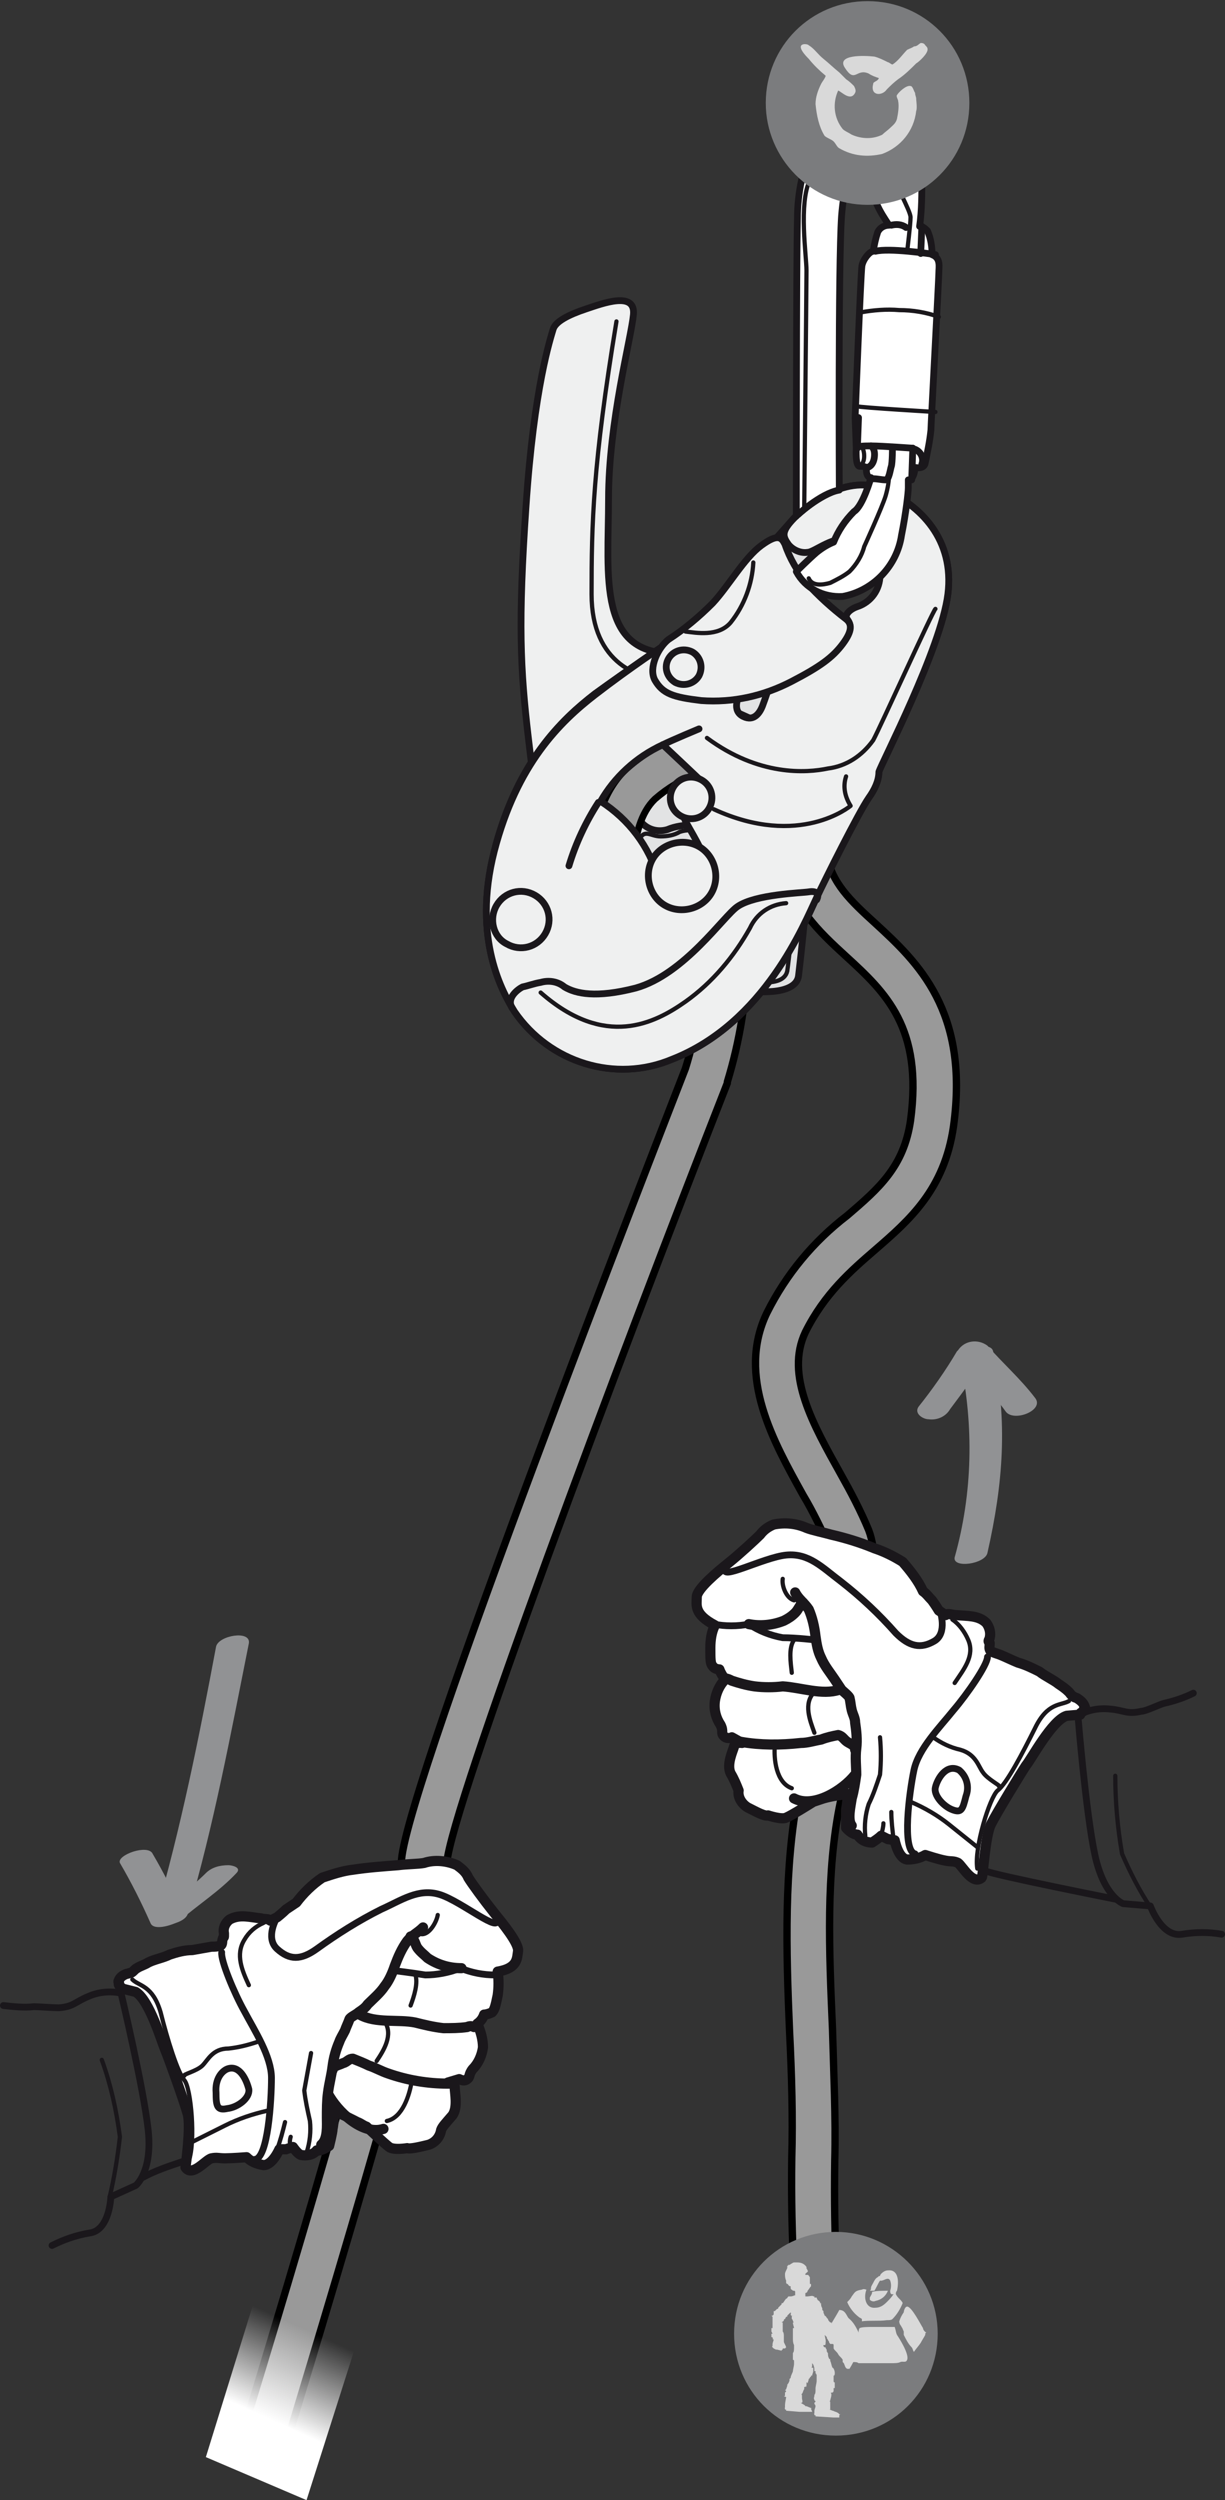 <?xml version="1.0" encoding="UTF-8"?>
<!-- Generator: Adobe Illustrator 28.1.0, SVG Export Plug-In . SVG Version: 6.00 Build 0)  -->
<svg xmlns="http://www.w3.org/2000/svg" xmlns:xlink="http://www.w3.org/1999/xlink" version="1.1" id="Warstwa_1" x="0px" y="0px" viewBox="0 0 108.3 220.9" style="enable-background:new 0 0 108.3 220.9;" xml:space="preserve">
<rect x="0" y="0" width="108.3" height="220.9" fill="#333333" stroke="none"/>
<style type="text/css">
	.st0{fill:#999999;stroke:#000000;stroke-width:0.648;stroke-linecap:round;stroke-linejoin:round;}
	.st1{fill:#919294;}
	.st2{fill:none;stroke:#1A171B;stroke-width:0.6;stroke-linecap:round;stroke-linejoin:round;}
	.st3{fill:#FFFFFF;stroke:#1A171B;stroke-width:0.9;stroke-linecap:round;stroke-linejoin:round;}
	.st4{fill:none;stroke:#1A171B;stroke-width:0.375;stroke-linecap:round;stroke-linejoin:round;}
	.st5{fill:none;stroke:#1A171B;stroke-width:0.9;stroke-linecap:round;stroke-linejoin:round;}
	.st6{fill:url(#SVGID_1_);}
	.st7{fill:#EFF0F0;stroke:#1A171B;stroke-width:0.6;stroke-linecap:round;stroke-linejoin:round;}
	.st8{fill:#E2E3E4;stroke:#1A171B;stroke-width:0.6;stroke-linecap:round;stroke-linejoin:round;}
	.st9{fill:#999999;stroke:#000000;stroke-width:0.6;stroke-linecap:round;stroke-linejoin:round;}
	.st10{fill:#7B7C7E;}
	.st11{fill:#D9D9D9;}
	.st12{fill:#FFFFFF;stroke:#1A171B;stroke-width:0.6;stroke-linecap:round;stroke-linejoin:round;}
</style>
<g id="Calque_2">
	<g id="Calque_1-2">
		<path class="st0" d="M72.9,213.1c-1,0-1.9-0.8-1.9-1.9c-0.7-6.8-1.1-13.6-1-20.5c0.1-3.6,0-7.3-0.2-11.3c-0.3-7.1-0.5-14.4,0.8-21    c1.4-7,3.8-18.8,2.7-21.8c-0.7-1.5-1.4-3-2.3-4.5c-2.6-4.7-5.9-10.5-3.2-16.1c1.7-3.4,4.1-6.3,7.1-8.6c2.8-2.4,5-4.3,5.6-8.4    c1.1-8.2-2.2-11.3-5.7-14.5c-2.4-2.2-4.9-4.5-5.5-8.4c-0.2-1.1,0.6-2.1,1.6-2.2c1.1-0.2,2.1,0.6,2.2,1.6c0.4,2.5,2.1,4.1,4.3,6.1    c3.7,3.4,8.3,7.7,6.9,17.9c-0.8,5.6-3.9,8.3-6.9,10.9c-2.2,1.9-4.5,3.9-6.2,7.3c-1.8,3.8,0.7,8.2,3.1,12.5c0.9,1.6,1.8,3.3,2.5,5    c1.3,3.4,0.2,10.8-2.5,24c-1.3,6.2-1,13.2-0.7,20.1c0.1,3.8,0.3,7.8,0.2,11.6c-0.1,6.7,0.2,13.5,1,20.1    C74.9,212.2,74.1,213.1,72.9,213.1C73,213.1,73,213.1,72.9,213.1z"></path>
		<path class="st0" d="M23,218.4c-0.3,0-0.6-0.1-0.9-0.2c-0.9-0.5-1.3-1.5-0.9-2.4c5-16.3,13.8-45.9,14.3-51.5    c0.6-7.1,22.5-63.2,25.1-69.9c1-3.2,1.5-6.5,1.6-9.9c0-1,0.8-1.9,1.9-1.9c0,0,0,0,0,0l0,0c1.1,0,2,0.8,2,1.9    c-0.1,3.8-0.7,7.5-1.8,11.1c0,0,0,0.1,0,0.1c-9.8,25-24.4,64-24.8,68.9c-0.6,7.1-13.8,50-14.5,52.4    C24.6,217.8,23.8,218.4,23,218.4z"></path>
		<path class="st1" d="M87.3,137.2c1.4-6.2,1.8-11.6,0.5-17.8c-0.2-1-3.1-0.2-2.9,0.8c1.2,5.8,1.1,11.7-0.5,17.4    C84.2,138.6,87.1,138.2,87.3,137.2z"></path>
		<path class="st1" d="M91.5,123.5c-1.3-1.7-2.8-3-4.2-4.6c-0.8-0.6-2-0.5-2.6,0.4c0,0-0.1,0.1-0.1,0.1c-1,1.7-2.2,3.4-3.4,4.9    c-0.4,0.6,0.4,1.1,0.9,1.1c0.7,0.1,1.5-0.2,1.9-0.9c1.2-1.6,2.4-3.2,3.4-4.9l-2.7,0.5c1.4,1.5,3,2.9,4.2,4.6    C89.6,125.7,92.4,124.6,91.5,123.5L91.5,123.5z"></path>
		<path class="st2" d="M0.3,177.2c0.9,0.1,1.8,0.2,2.7,0.1c0.4,0,1.7,0.1,2.2,0.1c1.3-0.1,1.4-0.5,2.6-1c0.9-0.4,1.9-0.5,2.9-0.3    c0,0,2,8.4,2.4,12.1s-1.1,4.9-1.1,4.9l-2.2,1c0,0-0.1,3-1.9,3.2c-1.2,0.2-2.3,0.6-3.3,1.1"></path>
		<path class="st3" d="M45.8,172.4c0.1-0.7-1.4-2.5-2.2-3.5c-0.8-1-1.9-2.5-2.2-3c-0.2-0.5-0.6-0.8-1-1.1c-0.9-0.4-2-0.5-2.9-0.2    c-0.5,0.1-1.6,0.1-2.3,0.2c-1.3,0.1-2.7,0.2-4,0.4c-0.9,0.1-1.8,0.4-2.7,0.7c-0.9,0.6-1.7,1.4-2.3,2.2c-0.3,0.2-0.6,0.4-0.9,0.6    c-0.3,0.3-0.8,0.7-0.8,0.7l-0.6,0.3c-0.1-0.2-0.6-0.1-0.8-0.2c-1-0.1-1.9-0.4-2.8,0.1c-0.4,0.3-0.6,0.8-0.5,1.2c0,0.1,0,0.2,0,0.3    c0,0.1-0.1,0.1-0.1,0.2c-0.1,0.2,0,0.5-0.2,0.6c-0.3,0.1-0.5,0.1-0.8,0.1c-0.6,0.1-1.1,0.2-1.7,0.3c-0.7,0-1.4,0.2-2,0.4    c-0.6,0.3-1.3,0.4-1.9,0.7c-0.3,0.2-0.7,0.3-1,0.5c-0.2,0.1-0.3,0.3-0.5,0.4c-0.1,0-0.3,0.1-0.4,0.1c-0.3,0.1-0.6,0.3-0.7,0.6    c-0.1,0.2,0.1,0.1,0,0.3c0,0.2,0.3,0.3,0.3,0.4l1.2,0.3c1.2,0.7,2.3,4.4,2.6,5.1c0.3,0.7,1.7,4.6,2,5.7c0.3,1.1-0.2,4.7-0.2,4.7    c0.6,0.9,1.8-0.7,2.3-0.8c0.5-0.1,0.6,0,1.2,0c0.6,0,1.9-0.1,1.9-0.1c0.4,0.4,0.9,0.6,1.5,0.7c0.8,0,1.4-1.4,1.4-1.4    c0.2,0,0.4,0,0.6,0c0.2-0.1,0.4-0.1,0.6-0.2c0,0,0.4,0.6,0.7,0.7c0.5,0.1,1.1,0,1.4-0.4c0.4,0.1,1.1-0.4,1.1-0.4s0.3-1.2,0.3-1.5    c0.1-0.5,0.1-0.9,0.1-1.5c0-0.2,1.9,0.8,2.1,0.9c0.3,0.1,0.5,0.3,0.8,0.4c0,0,1.6,1.5,2,1.8c0.4,0.3,1.6,0.1,1.6,0.1    c0.2,0.1,1.1-0.1,1.9-0.3c0.6-0.2,1-0.7,1.1-1.3c0.1-0.3,0.4-0.6,1-1.3c0.5-0.7,0.2-2,0.2-2.5c0-0.4-0.6-0.4-0.6-0.4l1-0.3    c0.2,0.1,0.5,0.2,0.7,0c0.3-0.2,0.1-0.4,0.5-0.9c0.5-0.5,0.8-1.2,0.9-1.9c0-0.7-0.2-1.4-0.5-2.1c0.3-0.2,0.5-0.5,0.6-0.8    c0.2,0,0.5-0.1,0.7-0.2c0.2-0.2,0.3-0.5,0.5-1.5c0.1-0.7,0.1-1.4,0-2.1C45.8,173.9,45.7,173,45.8,172.4z"></path>
		<path class="st2" d="M20.1,182.8c-0.5,0.2-1.1,0.9-1,2.1c0,1.2,0.1,1.6,1,1.4c0.9-0.1,2-0.9,1.9-1.7    C21.8,183.8,21.2,182.4,20.1,182.8z"></path>
		<path class="st2" d="M19.6,172.5c-0.1,0.7,1.1,3.6,2,5.2c0.9,1.7,2.4,4,2.4,5.9c0,1.9-0.3,7.2-1.5,7.2"></path>
		<path class="st4" d="M11.7,174.9c0.6,0.6,1.8,0.5,2.5,2.9c0.6,2.4,1.5,5.3,2.1,6c0.6,0.7,1,5.4,0.4,7.1"></path>
		<path class="st4" d="M16.3,183.4c-0.2-0.1,1.1-0.4,1.6-0.9c0.5-0.5,0.9-1.5,2.3-1.5c0.9-0.1,1.7-0.3,2.6-0.6"></path>
		<path class="st4" d="M17.1,189.2l2.8-1.4c1.2-0.6,2.4-1,3.7-1.3"></path>
		<path class="st2" d="M24.5,169.4c0,0-1.1,1.8,0,2.8c1.1,1,2.1,1,3.5,0c1.8-1.3,3.7-2.5,5.7-3.5c1.8-0.8,3.3-1.9,5.2-1.3    c1.9,0.6,5.5,3.6,5,2.1"></path>
		<path class="st2" d="M43.8,174.5c-1.1,0-2.1-0.2-3.1-0.6c-1,0.4-2.1,0.6-3.1,0.6c-1.2-0.2-2.9-0.4-2.9-0.4"></path>
		<path class="st5" d="M31.8,178c1.4,0.8,3.4,0.4,4.9,0.7c0.8,0.2,1.6,0.4,2.5,0.5c0.7,0,1.4,0,2.1-0.1c0.2-0.1,0.4-0.1,0.6,0"></path>
		<path class="st5" d="M29.4,182.9c0.1-0.4,0.5-0.4,0.9-0.6c0.4-0.1,0.5-0.4,0.9-0.4c0.5,0.2,1,0.4,1.4,0.6c0.6,0.2,1.1,0.5,1.7,0.7    c1.7,0.6,3.5,0.9,5.3,0.9c0,0,0.1,0,0.1,0"></path>
		<path class="st5" d="M29,185c0.8,1.5,3,3.7,4.9,3.1"></path>
		<path class="st5" d="M40.8,173.9c-1.1,0-2.1-0.3-3-0.9c-0.3-0.3-0.6-0.5-0.9-0.9c-0.2-0.3-0.2-0.7-0.6-1"></path>
		<path class="st5" d="M37.4,170.3c-0.5,0.5-1,0.7-1.4,1.2c-0.5,0.7-0.8,1.4-1.1,2.2c-0.2,0.6-0.5,1.3-0.9,1.8    c-0.4,0.6-1,1.1-1.5,1.6c-0.2,0.3-0.5,0.5-0.8,0.7c-0.2,0.2-0.7,0.4-0.8,0.6c-0.1,0.3-0.3,0.7-0.4,1c-0.2,0.4-0.4,0.7-0.5,1    c-0.3,0.7-0.5,1.4-0.6,2.2c-0.1,0.8-0.3,1.5-0.4,2.3c-0.1,0.7-0.1,1.5-0.1,2.2c0,0.7,0.1,1.9-0.5,2.4"></path>
		<path class="st4" d="M23.3,169.9c-0.7,0.3-1.3,0.8-1.7,1.5c-0.8,1.3-0.2,2.7,0.4,4"></path>
		<path class="st4" d="M37.3,170.9c0.7,0,1.3-1.1,1.4-1.7"></path>
		<path class="st4" d="M36.7,174.4c0.3,0.8-0.1,2-0.4,2.8"></path>
		<path class="st4" d="M34,178.6c0.8,1.2-0.1,2.6-0.7,3.5"></path>
		<path class="st4" d="M36.4,183.9c-0.2,1.2-0.8,3.2-2.2,3.5"></path>
		<path class="st4" d="M27.1,190.2c0.3-0.9,0.4-1.9,0.3-2.8c-0.2-0.9-0.4-1.8-0.5-2.7c0.2-1.1,0.4-2.2,0.6-3.3"></path>
		<path class="st4" d="M24.5,189.9c0.3-0.8,0.5-1.6,0.7-2.4"></path>
		<path class="st4" d="M25.7,189.8c-0.1-0.3-0.1-0.7,0-1"></path>
		<path class="st2" d="M16.1,191c-1.2,0.4-2.4,0.8-3.5,1.4"></path>
		<path class="st4" d="M9.7,194.1c0.4-1.7,0.7-3.5,0.9-5.3c-0.3-2.3-0.8-4.6-1.6-6.8"></path>
		
			<linearGradient id="SVGID_1_" gradientUnits="userSpaceOnUse" x1="-54.21" y1="-277.013" x2="-60.779" y2="-268.145" gradientTransform="matrix(-0.967 6.810000e-02 -0.391 -0.861 -136.463 -20.866)">
			<stop offset="0" style="stop-color:#FFFFFF"></stop>
			<stop offset="1" style="stop-color:#FFFFFF;stop-opacity:0"></stop>
		</linearGradient>
		<polygon class="st6" points="22.5,203.2 18.2,217.1 27.1,220.9 31.5,207.1   "></polygon>
		<path class="st2" d="M59.5,69.6c0.5-0.9,1.6-1.2,2.5-0.7s1.2,1.6,0.7,2.5c-0.5,0.9-1.6,1.2-2.5,0.7C59.3,71.6,59,70.5,59.5,69.6z"></path>
		<path class="st2" d="M57.7,75.9c0.8-1.4,2.7-1.9,4.1-1.1c1.4,0.8,1.9,2.7,1.1,4.1c-0.8,1.4-2.7,1.9-4.1,1.1c0,0,0,0,0,0    C57.4,79.2,56.9,77.3,57.7,75.9z"></path>
		<path class="st2" d="M62.6,70.6c-0.1-0.8-0.8-1.4-1.6-1.4c-0.8,0.1-1.4,0.8-1.4,1.6c0.1,0.8,0.8,1.4,1.6,1.4    C62.1,72.1,62.7,71.4,62.6,70.6C62.6,70.6,62.6,70.6,62.6,70.6z"></path>
		<path class="st2" d="M69.5,70c-0.4-4.6-4.4-8.1-9-7.7c-4.6,0.4-8.1,4.4-7.7,9c0.4,4.6,4.4,8.1,9,7.7c0,0,0,0,0,0    C66.4,78.7,69.8,74.6,69.5,70z"></path>
		<path class="st7" d="M60.1,57.7c7.1-0.6,13.4,4.8,14,11.9c0.6,7.1-4.8,13.4-11.9,14c0,0,0,0,0,0c-4.4,0.4-8.7-1.6-11.3-5.1    c-3.1-4.2-3.5-7.4-4.2-13.4S45.8,55,46.5,44.8c0.7-10.6,2.2-15,2.4-15.7s1.4-1.3,2.9-1.8s4.4-1.6,4.2,0.5s-2.2,9.5-2.2,16.3    S52.7,58.2,60.1,57.7z"></path>
		<path class="st4" d="M59.3,60.1c-2.7,0-7-1.4-7-7.6s0.1-11.4,2.2-24.1"></path>
		<path class="st8" d="M43.7,75.2c-2,7.8,0.8,12.6,1.8,14.2c3.1,4.5,8.9,6.3,13.9,4.2c8.2-3.2,11.7-12,12.8-14.3    c0.7-1.5,3.7-7.5,4.6-8.8c0.5-0.7,0.9-1.5,0.9-2.3c0.2-0.7,5.5-10.9,6.1-15.7s-2.4-7.9-5.8-9.3s-7.2,1.8-8,2.8    c-1.1,1.2-6.6,7.7-11.1,10.9l0,0c-0.3,0.2-3.4,2.3-6.3,4.4C49.5,63.7,45.7,67.5,43.7,75.2z M67.5,53.8c0.8-0.9,4.7-4.7,5.5-5.6    s2.6-1.2,4.2,0.3s1,3.2-0.1,4.5s-4.3,4.4-5.4,5.4c-1.2,1.1-3,1-4.1-0.2c0,0,0,0-0.1-0.1C66.4,56.9,66.3,55.1,67.5,53.8    C67.5,53.8,67.5,53.8,67.5,53.8z"></path>
		<path class="st4" d="M77.4,68.1c-0.4-0.2-0.6-0.4,0-1.5s4.4-10.1,4.8-11.1c0.3-0.6,0.6-1.1,1-1.6"></path>
		<path class="st4" d="M51.6,94c0,0,1.8-0.6,2.1-0.8s0.9-0.3,0.5-1.5s-5.3-13.9-5.4-14.3c-0.2-0.5-0.6-0.6-1.5-0.4S47,77.8,47,77.8    s0.5-0.1,0.7-0.2s0.4,0,0.5,0.5s5,13.6,5.1,13.9s0.2,0.6-0.3,0.8s-2.4,0.8-2.4,0.8"></path>
		<line class="st4" x1="52.6" y1="90.4" x2="48.7" y2="91.9"></line>
		<line class="st4" x1="52.3" y1="89.4" x2="48.2" y2="90.9"></line>
		<path class="st2" d="M71.2,77.7c-0.1-0.6-0.5-3.1-1.3-3.8s-1.4-0.4-1.7,0.1"></path>
		<path class="st8" d="M50.9,79.3c1.2,4.6,4.1,5.9,4.1,5.9c0,0.5,0.3,1,0.8,1.3c1.1,0.5,2.3,1,3.5,1.2c1.2,0,7.8,0,9-0.1    c1.2-0.1,2.2-0.5,2.3-1.4s0.7-5.8,0.8-9.2s-1.7-5.4-2.7-7.2s-3.1-5.6-3.1-5.6l-6.8,0.5l-3.3,2.7C52.1,70.8,49.7,74.8,50.9,79.3z     M58,68.5c2.3-0.8,4.8-0.6,6.9,0.4c1.2,0.6,1.7,2.1,1.1,3.3c0,0.1-0.1,0.2-0.2,0.3c-0.6,0.8-1.6,1.2-2.6,1c-0.6-0.3-1.3-0.5-2-0.6    c-0.7,0-1.5,0.1-2.2,0.4c-1,0.3-2.1-0.1-2.6-1.1C55.9,70.9,56.1,69.3,58,68.5z"></path>
		<path class="st2" d="M55,85.2c0-0.5-0.2-9-0.2-9.6c0-0.8,0.2-1.5,0.6-2.2c0.5-0.6,0.7-1.1,1.3-0.8"></path>
		<path class="st4" d="M66.8,71.7c-0.1,0.6-0.4,1.2-0.8,1.6c-0.5,0.5-1.2,0.8-2,0.8c-0.7-0.1-1.3-0.3-1.9-0.6c-0.7-0.2-1.4-0.2-2,0    c-0.5,0.3-1.1,0.4-1.7,0.4c-0.9,0-1.4-0.7-1.9,0.3c-0.6,1.1-0.8,2.3-0.6,3.5c0.1,1.9,0.1,5.8,0.1,6.6s-0.1,1,0.1,1.2    c1.1,0.6,2.4,1.1,3.7,1.4c0.6,0,6.7-0.1,7.9-0.1c0.6,0,1.7-0.1,1.9-1c0.1-0.6,0.9-7.7,1-8.9c0-1.1-0.9-4.2-2.8-5.4"></path>
		<path class="st8" d="M58.9,56.9c-0.3,0.2-3.4,2.3-6.3,4.4c-3,2.3-6.8,6-8.8,13.5c0.7,1,1.8,1.7,3.1,1.8c2.2,0.4,2.2-0.8,2.6-1.4    s2.1-5,5.3-6.9s6.4-2,11-0.8s8.2,0.7,9.1,0.1c0.7-0.3,1.3-0.9,1.5-1.6c0.4-1.1,2.2-5.4,2.6-6.4c0.4-1.1-0.1-2.4-1.2-2.9    c-1.5-0.5-3.1-0.1-4.1,1.1c-1.2,1.2-3.4,3.1-5.6,1.6c-2.5-1.7-2.3-3.4-1.9-4.6c0.7-1.7,3-3.1,2.9-4c0-0.8-0.6-1.5-1.4-1.6    c-0.1,0-0.3,0-0.4,0l-0.1,0C64.6,52.1,61.9,54.6,58.9,56.9L58.9,56.9z"></path>
		<path class="st4" d="M77.4,61.3c-1.4-0.4-2.9-0.6-4.4-0.5c-1.6,0.1-4.2,0.4-6.4-1.5c-1.6-1.4-2.2-3.3-1.4-4.6s2.4-2.8,2-4.4"></path>
		<path class="st4" d="M75.1,66.6c-1.2-0.1-3.3-0.8-6.7-2.3s-7.4-3.8-11.4-2.8s-9.8,6.5-8.2,13.8"></path>
		<path class="st9" d="M54.5,83.1c-0.9,0-1.6-0.6-1.8-1.5c-0.2-0.9-1.7-9.4,2.6-13.6c2.9-2.6,6.7-4.1,10.6-4.1    c1-0.1,1.9,0.3,2.7,0.9c0.7,0.8,0.6,1.9-0.1,2.6c-0.6,0.6-1.6,0.6-2.3,0.2c-3.1-0.1-6,1-8.3,3c-2.5,2.4-2,8.1-1.6,10.2    c0.2,1-0.4,2-1.5,2.2C54.7,83.1,54.6,83.1,54.5,83.1L54.5,83.1z M65.8,67.4L65.8,67.4L65.8,67.4z"></path>
		<path class="st7" d="M43.7,75.2c-2,7.8,0.8,12.6,1.8,14.2c3.1,4.5,8.9,6.3,13.9,4.2c8.2-3.2,11.7-12,12.8-14.3    c0.7-1.5,3.7-7.5,4.6-8.8c0.5-0.7,0.9-1.5,0.9-2.3c0.2-0.7,5.5-10.9,6.1-15.7s-2.4-7.9-5.8-9.3S70.9,45,70,46s-0.8,1.4-0.3,2.1    c0.4,0.5,1.1,0.8,1.7,0.7c0.6,0,2.4-1.6,3.9-1.1c1.4,0.4,2.4,1.6,2.5,3.1c0,1.3-0.8,2.4-2,2.8c-0.6,0.2-1.2,0.7-0.9,1.1    s0.5,1-0.5,1.9c-1,0.9-9.3,2.1-9.3,2.1l-2.7-1.5l-3.5-0.3c0,0-3.2,2.1-6.3,4.5S45.7,67.5,43.7,75.2z M65.6,61l2.7-1.2    c0,0-0.7,2.1-0.9,2.6s-0.7,1.4-1.7,0.9S65.2,61.6,65.6,61z M58.6,65.8c0,0,3.3,3.1,3.7,3.5c0.6,0.6,0.6,1.6,0,2.2    c-0.7,0.9-1.7,0.3-1.8,0.7c-0.1,0.3,1.6,2.6,1.9,4.1c0.2,1.3,0,2.6-1.3,3.1c-1.4,0.5-2.4-0.1-2.9-1.8c-0.8-2.8-2.6-5.2-5.1-6.8    C54.3,68.7,56.2,66.9,58.6,65.8z"></path>
		<path class="st2" d="M72.2,79.5c0.3-0.6-0.1-0.8-0.7-0.7s-4.7,0.2-6.3,1.3c-1.2,0.8-4.7,6-9,7.2c-3.5,0.9-5.3,0.5-6.3-0.1    c-0.6-0.5-1.4-0.6-2.1-0.4c-0.6,0.1-1.1,0.3-1.6,0.4c-0.4,0.2-1.5,1-0.9,1.9"></path>
		<path class="st4" d="M69.5,79.8c-1.4,0.1-2.6,0.9-3.2,2.2c-1.4,2.5-3.3,4.8-5.7,6.5c-2.7,1.9-7.1,4.2-12.8-0.8"></path>
		<path class="st4" d="M63.1,71.5c7.6,3.5,12.1-0.3,12.1-0.3c-0.5-0.8-0.7-1.7-0.4-2.6"></path>
		<path class="st4" d="M82.7,53.8c-0.2,0.1-4.9,10.5-5.5,11.6c-1,1.4-2.4,2.3-4,2.5c-1.9,0.4-6.1,0.7-10.7-2.7"></path>
		<path class="st2" d="M58.6,65.8c0.8-0.4,3.2-1.4,3.2-1.4"></path>
		<path class="st2" d="M52.9,70.9c-1.1,1.7-2,3.6-2.6,5.6"></path>
		<path class="st2" d="M43.9,80c0.7-1.2,2.2-1.6,3.4-0.9s1.6,2.2,0.9,3.4c-0.7,1.2-2.2,1.6-3.4,0.9C43.6,82.8,43.2,81.2,43.9,80    C43.9,80,43.9,80,43.9,80z"></path>
		<path class="st7" d="M59.5,69.6c0.5-0.9,1.6-1.2,2.5-0.7s1.2,1.6,0.7,2.5c-0.5,0.9-1.6,1.2-2.5,0.7C59.3,71.6,59,70.5,59.5,69.6    C59.5,69.6,59.5,69.6,59.5,69.6z"></path>
		<path class="st7" d="M57.7,75.9c0.8-1.4,2.7-1.9,4.1-1.1c1.4,0.8,1.9,2.7,1.1,4.1c-0.8,1.4-2.7,1.9-4.1,1.1c0,0,0,0,0,0    C57.4,79.2,56.9,77.3,57.7,75.9z"></path>
		<path class="st7" d="M57.9,60.1c-0.6-1.1,0.3-2.9,1.2-3.6c1.4-0.9,2.7-2,3.9-3.2c1.4-1.5,2.8-4,4.3-5.1s1.8-0.7,2.1-0.1    c0.4,1.2,1.1,2.4,1.9,3.4c1.1,1.2,2.2,2.2,3.5,3.2c0.5,0.4,0.6,1-0.3,2.2s-2,2-4.5,3.3c-2.5,1.3-5.2,1.9-8,1.7    C59.5,61.6,58.6,61.3,57.9,60.1z"></path>
		<path class="st4" d="M60.6,55.8c0.9,0.1,2.9,0.5,4-0.8c1.2-1.5,1.9-3.4,2-5.3"></path>
		<path class="st7" d="M59.1,58.2c0.4-0.7,1.3-1,2.1-0.6c0.7,0.4,1,1.3,0.6,2.1c-0.4,0.7-1.3,1-2.1,0.6    C58.9,59.8,58.7,58.9,59.1,58.2z"></path>
		<path class="st10" d="M82.9,206.2c0,5-4,9-9,9c-5,0-9-4-9-9c0-5,4-9,9-9C78.8,197.2,82.9,201.2,82.9,206.2z"></path>
		<path class="st11" d="M69.6,201.8L69.6,201.8C69.6,201.8,69.6,201.8,69.6,201.8z"></path>
		<polygon class="st11" points="69.2,212.1 69.2,212.1 69.2,212.1   "></polygon>
		<polygon class="st11" points="71.6,202.4 71.6,202.4 71.6,202.4   "></polygon>
		<path class="st11" d="M78.5,202.4C78.5,202.4,78.6,202.3,78.5,202.4c-0.5,0-1,0-1.4,0.1c0,0.2-0.1,0.3-0.2,0.5c0,0.1,0,0.2,0,0.2    c0.1,0.1,0.3,0.2,0.5,0.1C77.9,203.2,78.3,202.9,78.5,202.4z"></path>
		<path class="st11" d="M75.9,204.7c0.1,0.1,0.2,0.1,0.3,0.2c0,0.1,0,0.1,0,0.2c0.7-0.1,1.5,0,2.2-0.1c0.2,0,0.4,0,0.5-0.1    c0.4-0.4,0.7-0.9,0.9-1.4c0-0.1-0.2-0.3-0.3-0.4c-0.1-0.1-0.2-0.2-0.3-0.4c0-0.1,0-0.2,0.1-0.3c0.2-0.9,0.1-1.9-0.8-1.8    c-0.2,0-0.4,0.1-0.6,0.3c0,0-0.1,0.1-0.1,0.2c-0.1,0-0.1,0-0.2,0.1c-0.2,0.1-0.3,0.3-0.4,0.5c-0.1,0.2-0.2,0.3-0.2,0.5    c0,0.1,0,0.1-0.1,0.2c0.1,0,0.3,0,0.4,0c0.2-0.3,0.3-0.6,0.5-0.9c0.3,0.1,0.7-0.4,0.9,0c0.1,0.3,0.1,0.6,0,0.9    c0,0.4,0.2,0.3,0.3,0.3c-0.2,0.3-0.4,0.5-0.6,0.7c-0.3,0.3-0.6,0.5-1,0.5c-0.8,0.1-1.1-0.8-0.8-1.6c-0.1,0-0.2-0.1-0.4,0    c-0.6,0.1-0.6,0.2-0.9,0.6c-0.1,0.2-0.2,0.3-0.4,0.5C75.1,203.9,75.5,204.4,75.9,204.7z"></path>
		<path class="st11" d="M81.6,205.7c-0.2-0.3-1-1.9-1.4-1.9c-0.2,0-0.3,0.4-0.3,0.5c-0.2,0.3-0.3,0.5-0.4,0.8c0,0.3,0.2,0.4,0.2,0.5    c0.1,0.1,0.1,0.2,0.2,0.4c0,0.1,0,0.2,0,0.3c0.2,0.4,0.4,0.8,0.7,1.1c0.1,0.1,0.1,0.3,0.2,0.4c0.2-0.3,0.4-0.5,0.6-0.8    c0.1-0.2,0.3-0.5,0.4-0.7c0-0.1,0-0.2,0.1-0.2C81.7,206,81.6,205.8,81.6,205.7z"></path>
		<path class="st11" d="M75,204.8c-0.2-0.3-0.3-0.7-0.8-0.7c-0.1,0.2-0.4,0.7-0.7,1.2c0,0,0,0,0,0c0,0,0,0,0-0.1c0,0,0,0,0,0    c0,0,0,0-0.1,0c-0.1-0.1-0.2-0.2-0.2-0.3c0,0-0.1-0.1-0.1-0.1l0,0c0,0-0.1-0.2-0.2-0.2l0,0c0,0,0,0,0,0c0,0,0,0,0,0l0,0    c0,0,0,0,0,0c0,0,0,0,0,0l0,0h0l0,0c0-0.1-0.1-0.2-0.1-0.3c0,0,0,0,0,0c0,0,0,0,0-0.1c0,0,0,0,0,0c0,0-0.1-0.1-0.1-0.1l0,0    c0,0,0,0,0-0.1c-0.1,0,0,0,0,0c0,0,0,0,0,0c0,0,0,0,0,0c0,0,0,0,0,0l0,0c0,0,0,0,0,0c0-0.1-0.1-0.2-0.1-0.3c0,0,0,0,0,0    c0,0,0,0,0,0c0,0,0,0,0-0.1l0,0l0,0c-0.1,0,0,0,0-0.1c0,0-0.1,0-0.1,0c0,0,0,0,0,0c0,0,0,0,0,0c0,0,0,0,0,0c0,0,0,0,0,0    c0,0,0,0,0,0l0,0c0,0,0-0.1,0-0.1l0,0c0,0,0,0,0,0l0,0c0,0,0,0-0.1-0.1l0,0c0,0-0.1-0.1-0.2-0.1l0,0l0,0c0,0,0.1,0,0.1,0    c0,0-0.1-0.1-0.1-0.2c0,0,0,0,0,0c0,0,0,0,0,0l0,0c0,0,0,0,0,0c0,0,0,0-0.1,0l0,0l0,0l0,0l0,0c0,0,0,0,0,0c0,0,0,0-0.1,0h0    c0,0,0-0.1,0-0.1c0,0,0,0,0,0c0,0,0,0,0,0l0,0c0,0,0,0,0,0l0,0l0,0l0,0l0,0c0,0,0,0,0,0c0,0,0,0,0,0c0,0,0,0,0,0c0,0,0,0,0,0l0,0    c0,0,0,0,0,0l0,0c0,0,0,0,0,0l0,0c0,0,0,0-0.1,0l0,0c0,0,0,0,0,0c0-0.1-0.4,0-0.5,0l0,0l-0.2,0c0-0.1,0-0.1,0-0.2c0,0,0,0,0,0l0,0    c0,0,0-0.1,0-0.1c0.1,0,0.2-0.1,0.2-0.2c0.1-0.1,0.2-0.3,0.3-0.4c0,0,0,0,0,0c0-0.1,0,0,0-0.1c0,0,0,0,0,0c0,0,0,0,0-0.1    c0,0,0,0-0.1,0c0,0,0,0,0-0.1l0,0c0-0.1,0-0.1,0-0.2c0-0.1,0-0.2,0-0.3c0,0,0,0,0,0.1c0,0,0,0,0-0.1c0,0,0-0.1,0,0    c-0.1-0.1-0.1-0.2-0.2-0.2c-0.1,0-0.1,0-0.2,0c0,0,0-0.1,0-0.1c0.1-0.1,0.3-0.2,0.2-0.3l0,0l0,0c0,0-0.1-0.1,0-0.1l0,0.1    c0,0,0,0,0,0c0,0,0,0,0-0.1c0,0,0,0,0,0c0,0-0.1,0-0.1-0.1c0,0,0,0,0-0.1c-0.2-0.3-0.5-0.4-0.8-0.4c0,0,0,0,0,0    c-0.1,0-0.2,0-0.3,0c0,0,0,0,0,0c0,0-0.1,0-0.2,0.1c-0.1,0-0.1,0.1-0.2,0.1l0,0c-0.1,0.1,0,0-0.1,0c0,0.1-0.1,0.1-0.1,0.1    c0,0,0,0,0,0c0,0,0,0,0,0.1c0,0,0,0,0,0c0,0,0,0,0,0.1c0,0,0,0,0,0c-0.1,0.2-0.2,0.4-0.2,0.5c0,0.2,0,0.4,0.1,0.6c0,0,0-0.1,0-0.1    c0,0,0,0.1,0,0.1c0,0,0,0.1,0,0.2l0,0l0,0c0.1,0.2,0.1,0,0.2,0.2c0.1,0.1,0.1,0.1,0.2,0.1c0,0,0,0,0,0c0,0,0,0,0,0.1    c0,0,0,0.1,0,0.1c0,0,0.1,0.1,0,0.1c0,0,0,0,0.1,0l0,0c0.1,0.1,0.1,0.1,0.2,0.1l0,0c0,0,0.1,0,0.1,0.1l-0.1,0c0,0,0.1,0,0.1,0    c0,0,0,0,0,0c0,0,0,0,0,0c0,0,0,0.1,0,0.1l0,0c0,0,0,0,0,0c0,0,0,0,0,0c0,0,0,0,0,0c0,0,0,0,0,0c0,0,0,0,0,0l0,0c0,0,0,0,0,0    c0,0.1,0,0.1,0,0.2c0,0,0,0,0,0c0,0,0,0,0,0c0,0,0,0,0,0c-0.1,0-0.2,0.1-0.4,0.1l0,0l0,0c0,0,0,0,0,0l0,0c0,0,0,0-0.1,0    c0,0,0,0,0,0c0,0,0,0,0,0c0,0,0,0,0,0c0,0-0.1,0-0.1,0l0,0l0,0l0,0c0,0,0,0,0,0c0,0,0,0,0,0l0,0c0,0,0,0,0,0c0,0,0,0,0-0.1    c0,0,0,0,0,0c0,0,0,0,0,0c0,0,0,0,0,0l0,0c0,0,0,0,0,0.1c0,0,0,0,0,0h0v0c0,0,0,0,0,0l0,0c0,0,0,0,0,0c0,0,0,0,0,0l0,0    c-0.1,0.1-0.1,0.2-0.2,0.2l0,0c-0.1,0.1-0.2,0.3-0.3,0.4c0,0,0,0-0.1,0c0,0,0,0,0,0c0,0,0,0,0,0.1c-0.1,0.1-0.2,0.2-0.3,0.3    c0,0.1,0,0.1-0.1,0.1l0,0c0,0-0.2,0.2-0.2,0.2l0,0c0,0,0,0-0.1,0c0,0,0,0.1,0,0.1l0,0c0,0,0,0.1,0,0.1l0,0c0,0,0,0.1,0,0.1    c0,0-0.1,0.1-0.1,0.1l-0.1,0l0,0c0,0,0,0,0.1,0.1l0,0l0,0c0,0,0,0.1,0,0.1l0,0c0,0,0,0.1,0,0.1c0,0,0,0.1,0,0.1l0,0c0,0,0,0,0,0    c0,0,0,0,0,0c0,0.1,0,0.1,0,0.2c0,0,0,0,0,0c0,0,0,0,0,0.1c0,0,0,0,0,0c0,0,0,0.1,0,0.1l0,0c0,0,0,0,0,0c0,0,0,0,0,0c0,0,0,0,0,0    c0,0,0,0,0,0l0,0l0,0l0,0c0,0.1,0,0.2,0,0.3c0,0,0,0,0,0c0,0,0,0,0,0c0,0,0,0-0.1,0h0l0,0c0,0.1,0,0,0,0.1c0,0,0,0,0,0.1    c0,0,0,0,0,0c0,0,0,0,0,0c0,0,0,0,0,0c0,0,0,0,0,0c0,0,0,0,0,0l0,0c0,0,0,0,0,0l0,0c0,0,0,0,0,0l0,0c0,0,0,0,0,0.1v0    c0,0,0.1,0.2,0.1,0.2l0,0l0,0l-0.1,0c0,0.1,0,0.2,0,0.3c0,0,0,0,0,0c0,0,0,0,0,0c0,0,0,0,0,0c0,0,0,0,0,0c0,0,0,0,0.1,0l0,0l0,0    c0,0,0.1,0,0,0c0,0,0,0.1,0,0.1c0,0,0,0,0,0c0,0,0,0,0,0c0,0,0,0,0,0c0.1,0,0,0.1,0,0.1l0.1,0c0,0.1-0.1,0.3-0.1,0.4l0,0    c0,0,0,0,0,0.1c0,0,0,0,0,0c0,0,0,0,0,0.1l0,0c0,0-0.1,0,0,0.1h0c0,0,0,0,0,0c0,0,0,0,0,0c0,0,0.1,0.1,0.1,0.1c0,0,0,0,0,0    c0,0,0.2,0.1,0.2,0.1l0.1,0c0,0,0,0,0,0c0,0,0,0,0,0l0.4,0.1c0,0,0-0.1,0.1-0.1c0,0,0,0,0,0c0,0,0,0,0,0c0,0,0,0,0,0    c0,0,0-0.1,0-0.1c0,0,0.1,0,0.1,0l0,0l0,0c0,0,0.1,0,0.1,0c0,0,0,0,0,0l0,0c0,0,0.1-0.1,0.1-0.1c0,0,0,0,0,0    c0-0.1-0.2-0.4-0.2-0.5l0,0c0,0,0,0,0,0c0,0,0,0,0,0c0,0,0,0,0,0l0,0l0,0c0,0,0,0,0,0c0,0,0,0,0,0c0,0,0,0,0,0c0,0,0,0,0,0    c0,0,0,0,0,0l0,0c0,0,0,0,0-0.1l0,0c0,0,0,0,0,0c0,0,0,0,0,0c0,0,0,0,0,0l0,0c0-0.1,0-0.3,0-0.4l0,0c0-0.1,0-0.3-0.1-0.4    c0,0,0,0,0-0.1c0,0,0,0,0,0c0,0,0,0,0-0.1c0-0.1,0-0.2,0-0.3c0,0,0-0.1,0-0.1l0,0c0,0,0-0.2,0-0.2l0,0c0,0,0,0,0,0c0,0,0,0-0.1,0    l0,0c0,0,0,0,0,0c0.1-0.1,0.2-0.1,0.2-0.2c0,0,0,0,0,0c0,0,0-0.1,0.1-0.1c0,0,0,0,0,0c0,0,0.1-0.2,0.1-0.2l0,0c0,0,0,0,0.1,0    c0,0,0,0,0-0.1c0,0,0,0,0,0c0,0,0,0,0,0c0,0,0,0,0,0l0,0c0,0,0,0,0,0c0.1-0.1,0.2-0.2,0.3-0.3c0,0,0,0-0.1,0c0,0,0,0,0,0    c0,0,0,0,0.1,0l0,0l0,0c0,0,0,0,0,0c0,0,0,0,0,0.1c0,0,0,0,0.1-0.1c0,0,0,0,0,0c-0.1,0,0,0.1-0.1,0.1l0,0l0,0c0.1,0.1,0,0,0,0.1    c0,0.1,0.1,0.1,0.1,0.1c0,0,0,0,0,0c0,0,0,0,0,0c0,0,0,0.1,0.1,0c0,0,0,0.1-0.1,0c0,0,0,0,0,0l0,0c0,0,0,0.1,0,0.1l0,0    c0,0,0,0,0,0.1l0,0c0,0,0,0.1,0,0.1v0c0.1,0,0.1,0.3,0.2,0.3l0,0l0,0c0,0-0.2,0-0.1,0c0,0.2,0.1,0.4,0.1,0.5c0,0,0,0-0.1,0    c0,0,0,0,0,0c0,0,0,0,0,0s0,0,0,0c0,0,0.1,0,0.1,0l0,0l0,0c0,0,0.1,0,0.1,0c0,0,0,0,0,0l-0.1,0c0,0,0,0,0,0c0,0,0,0,0,0    c0,0,0,0,0,0l0,0c0,0,0,0,0,0c0,0,0,0,0,0c0,0,0,0,0,0c0,0,0,0-0.1,0c0,0,0,0,0,0.1l0,0c0,0,0,0.1,0,0.1l0,0c0,0,0,0,0,0.1    c0,0,0,0,0,0c0,0,0,0.1,0,0.1l0,0c0,0.1,0,0.4,0,0.5l0,0c0,0.2,0,0.4,0.1,0.6c0,0,0,0.1,0,0.1c0,0,0,0,0,0c0,0.1,0,0,0,0.1    c0,0.2,0,0.4-0.1,0.5c0,0,0,0.1,0,0.1l0,0c0,0,0,0.3,0,0.4l0,0c0,0,0,0,0,0.1c0,0,0.1,0,0.1,0.1l0,0c0,0,0,0.1,0.1,0.1l0,0    c0,0,0,0,0,0c0,0,0,0,0,0l0,0l0,0c0,0,0,0,0,0c0,0,0,0,0-0.1c0,0,0,0,0,0c0,0,0,0-0.1,0c0,0,0,0,0,0.1l0,0c0,0,0,0,0,0l0,0    c0,0,0,0,0,0.1c0,0,0,0,0,0c0,0,0,0,0,0.1l0,0c0,0.1-0.1,0.5-0.1,0.6l0,0c0,0.1-0.2,0.4-0.2,0.6c0,0,0,0-0.1,0.1c0,0,0,0,0,0    c0,0.1,0,0,0,0.1c0,0.1-0.1,0.3-0.2,0.4c0,0.1,0,0.1,0,0.1l0,0c0,0-0.1,0.3-0.1,0.3l0,0c0,0,0,0-0.1,0.1c0,0,0.1,0,0.1,0.1l0,0    c0,0-0.1,0.1-0.1,0.1l0,0c0,0,0,0.1,0,0.1c0,0,0,0.1,0,0.2l-0.1,0l0,0c0,0,0.1,0.1,0.3,0.1l-0.1,0c0,0.1-0.1,0.5-0.1,0.7l0,0    c0,0,0,0,0,0.1c0,0,0,0,0,0c0,0,0,0.1,0,0.1l0,0c0,0.1-0.1,0.1,0,0.1h0c0,0,0,0,0,0.1c0,0,0,0,0.1,0c0,0,0,0,0,0.1c0,0,0-0.1,0,0    c0,0,0,0,0,0l0,0c0,0,0,0,0,0l0,0l1.2,0.1c0.1,0,1,0,1.1,0c0,0,0,0,0,0c0,0,0,0,0,0c0,0,0,0,0,0c0-0.1-0.1-0.2-0.1-0.3    c0,0,0.1,0,0.1,0l0,0l-0.5-0.2c0,0,0,0,0,0c0,0,0,0,0,0c0,0,0,0,0,0c0,0,0,0-0.1,0c0-0.1-0.3-0.2-0.4-0.3c0,0,0,0,0,0c0,0,0,0,0,0    c0,0,0,0,0,0c0,0,0,0,0.1,0c0.1-0.1,0-0.3,0-0.4c0,0,0,0,0,0c0,0,0-0.1,0-0.1c0,0,0,0,0,0c0,0,0-0.2,0-0.2l-0.1,0c0,0,0.1,0,0.1,0    c-0.1,0,0-0.1,0-0.1c0,0,0,0,0,0c0,0,0,0,0,0c0,0,0,0,0,0l0,0c0,0,0,0,0,0c0.1-0.1,0.1-0.3,0.2-0.4c0,0,0,0-0.1,0c0,0,0,0,0,0    c0.1,0,0,0,0.1,0l0,0l0,0c0-0.1,0,0,0-0.1c0,0,0-0.1,0-0.1c0,0,0,0,0,0c0,0,0,0,0,0c0,0,0,0,0,0c0,0,0,0,0.1,0c0,0,0,0,0,0l0,0    c0,0,0.1-0.1,0.1-0.1l0,0.1c0,0-0.1-0.1,0-0.1l0,0c0,0,0-0.1,0-0.1l0,0c0-0.1,0-0.2,0-0.2l0,0l0,0c0,0,0.1,0,0.1,0.1    c0-0.1,0.1-0.3,0.1-0.4c0,0,0,0,0,0c0,0,0,0,0,0l0,0c0,0,0,0,0,0c0,0,0,0,0,0c0,0,0,0,0,0c0,0,0,0,0,0c0,0,0,0,0,0c0,0,0,0,0,0    c0,0,0,0,0,0l0,0c0,0,0,0,0.1-0.1l0,0c0,0,0-0.1,0.1-0.1c0,0,0-0.1,0-0.1l0,0c0,0,0,0,0,0l0,0l0,0l0,0l0,0c0,0,0,0,0,0l0,0    c0,0,0,0,0,0c0,0,0,0,0,0c0,0,0,0,0,0c0,0,0,0,0,0c0,0,0,0,0.1,0c0-0.1,0.1-0.3,0.1-0.4c0,0,0,0,0,0c0,0,0-0.1,0-0.1c0,0,0,0,0,0    c0,0,0-0.2,0-0.2l-0.1,0c0,0,0.1,0,0,0c-0.1,0,0-0.1,0-0.1c0,0,0,0,0,0c0,0,0,0,0,0c0,0,0,0,0,0l0,0c0,0,0,0,0,0    c0-0.1,0-0.2,0-0.3c0.1,0.1,0.1,0.2,0.2,0.2l0,0l0,0c0,0-0.1,0-0.1,0c0.1,0.1,0.1,0.3,0.1,0.5c0,0-0.1,0-0.1,0c0,0,0,0,0,0    c0,0,0,0,0,0c0,0,0,0,0,0c0,0,0.1,0,0.1,0l0,0l0,0c0,0,0.1,0,0.1,0c0,0.1,0,0.1,0,0.2c0,0,0,0,0,0c0,0,0,0,0,0c0,0,0,0,0,0    c0.1,0,0,0.1,0.1,0.1l0,0c0,0,0,0,0,0c0,0,0,0,0,0s0,0,0,0.1c0,0.1,0,0.4,0,0.5l0,0c0,0.1-0.1,0.5-0.1,0.6c0,0,0,0.1,0,0.1    c0,0,0,0,0,0c0,0.1,0,0,0,0.1c0,0.1,0,0.3-0.1,0.4c0,0,0,0.1,0,0.1l0,0c0,0-0.1,0.3,0,0.3l0,0c0,0,0,0,0,0.1c0,0,0.1,0,0.1,0.1    l0,0c0,0-0.1,0.1-0.1,0.1l0,0c0,0,0,0.1,0,0.1c0,0,0.1,0.1,0.1,0.2l-0.1,0l0,0c0,0,0.1,0,0.1,0c0,0.1-0.1,0.3-0.1,0.4l0,0    c0,0,0,0.1,0,0.1c0,0,0,0,0,0c0,0,0,0.1,0,0.1l0,0c0,0.1-0.1,0.1,0,0.1h0c0,0,0,0,0,0.1c0,0,0,0,0.1,0c0,0,0,0,0,0.1    c0,0,0-0.1,0,0c0,0,0,0,0,0l0,0c0,0,0,0,0,0c0,0,0,0,0,0l1.6,0.1c0.1,0,0.4,0,0.5,0c0,0,0,0,0,0c0,0,0,0,0,0c0,0,0,0,0,0    c0-0.1,0-0.1,0-0.2c0,0,0.1-0.1,0.1-0.1h0l0,0c-0.1,0,0,0.1-0.1,0c0,0-0.1-0.1-0.1-0.1c0,0,0,0,0,0c0,0-0.2-0.1-0.2-0.1    c-0.1,0-0.2-0.1-0.3-0.1c0,0-0.2-0.1-0.3-0.1l0,0c0,0,0,0,0,0l0,0c0,0,0,0,0,0c0,0,0,0,0,0c0,0,0,0,0,0c0,0,0,0,0,0c0,0,0,0,0.1,0    c0-0.1,0-0.3,0-0.4c0,0,0,0,0,0c0,0,0-0.1,0-0.1c0,0,0,0,0,0c0,0,0-0.2,0-0.2l-0.1,0c0,0,0.1,0,0.1,0c-0.1,0,0-0.1,0-0.1    c0,0,0,0,0,0c0,0,0,0,0,0c0,0,0,0,0,0l0,0c0,0,0,0,0,0c0-0.1,0.1-0.3,0.1-0.5c0,0,0,0-0.1,0c0,0,0,0,0,0c0.1,0,0,0,0.1,0l0,0l0,0    c0-0.1,0,0,0-0.1c0,0-0.1-0.1,0-0.1c0,0,0,0,0,0c0,0,0,0,0,0c0,0,0,0,0,0c0,0,0,0,0.1,0c0,0,0,0,0,0l0,0c0,0,0.1-0.1,0-0.1    l0.1,0.1c0,0-0.1-0.1,0-0.1l0,0c0,0,0-0.1,0-0.1l0,0c0,0,0-0.2,0-0.2l0,0l0,0c0,0,0.1,0,0.1,0c0-0.2,0-0.3,0-0.5c0,0,0.1,0,0.1,0    c0,0,0,0,0,0c0,0,0,0,0,0c0,0,0,0,0,0c0,0-0.1,0-0.1,0l0,0l0,0c0,0-0.1,0-0.1-0.1c0,0,0-0.1,0-0.2c0,0,0,0,0,0c0,0,0,0,0,0    c0,0,0,0,0,0c0,0,0,0,0,0l0,0l0,0l0,0c0,0,0-0.1,0-0.1l0,0c0,0,0,0,0,0l0,0c0,0,0-0.1,0-0.1l0,0c0,0,0-0.1,0-0.1c0,0,0,0,0,0l0,0    l0,0c0,0,0,0,0,0c0,0,0,0,0,0c0,0,0,0,0,0c0,0,0,0,0.1,0c0,0-0.1,0,0,0l0,0c0,0-0.1,0,0-0.1l0,0c0,0,0,0,0-0.1c0,0,0,0,0,0    c0,0,0,0,0-0.1l0,0c0-0.1-0.1-0.4-0.2-0.4l0,0c-0.1-0.2-0.1-0.4-0.2-0.6c0,0,0-0.1,0-0.1c0,0,0,0,0,0c0-0.1,0,0-0.1-0.1    c-0.1-0.2-0.1-0.3-0.1-0.5c-0.1,0,0-0.1-0.1-0.1l0,0c0,0,0-0.3-0.1-0.3l0,0c0,0,0,0,0-0.1c0,0-0.1,0-0.1,0l0,0    c0,0-0.1-0.1-0.1-0.1l0,0c0,0,0,0,0-0.1l0.1,0c0,0,0,0,0,0c0,0,0,0,0,0l-0.1,0c0,0,0,0,0,0c0,0,0,0,0.1,0c0,0,0,0,0,0c0,0,0,0,0,0    c0,0,0.1,0,0.1,0c0,0-0.1,0,0-0.1l0,0c0-0.1-0.1-0.1,0-0.1l0,0c0,0,0,0,0-0.1c0,0,0,0,0,0c0,0,0-0.1,0-0.1l0,0    c0-0.1-0.1-0.4-0.1-0.6l0,0c0,0,0,0,0,0.1c0,0,0,0,0,0c0,0,0,0,0.1,0.1c0,0,0,0,0,0c0,0,0.1,0.1,0.1,0.1l0,0c0,0,0,0,0,0.1    c0,0,0,0,0,0c0,0,0,0,0,0c0,0,0,0,0,0c0,0,0,0,0,0l0,0c0,0,0,0,0,0c0.1,0.1,0.1,0.2,0.2,0.3c0,0,0,0,0,0c0,0,0,0,0,0    c0,0,0,0,0,0.1l0,0l0,0c0.1,0,0,0,0.1,0.1c0,0,0.1,0,0.1,0c0,0,0,0,0,0c0,0,0,0,0,0c0,0,0,0,0,0c0,0,0,0,0,0c0,0,0,0,0,0l0,0    c0,0,0,0,0,0l0,0c0,0,0,0,0,0l0,0c0,0,0,0,0.1,0l0,0c0.1,0,0.1,0.1,0.1,0.1c0,0.1,0,0.2,0,0.3c0.1,0.2,0.3,0.3,0.4,0.5    c0.1,0.2,0.3,0.3,0.4,0.5c0,0,0,0,0,0.1l0,0c0,0,0,0,0,0.1c0,0,0,0,0,0c0,0,0,0,0,0c0,0,0,0,0.1,0.1c0.1,0.2,0.1,0.4,0.3,0.5    c0.1,0,0.1,0,0.2,0c0.5-0.8,0.8-1.6,1.1-2.5C75.6,205.2,75.2,205,75,204.8z M70,209C70,209,70,209,70,209    C70.1,209,70.1,209,70,209L70,209z M71,209.7L71,209.7L71,209.7L71,209.7z"></path>
		<path class="st11" d="M79.1,205.6c-0.6,0-1.4,0-2.1,0c-0.2,0-0.8,0-1,0.1c-0.1,0.1-0.1,0.4-0.1,0.6c-0.1,0.2-0.2,0.3-0.2,0.5    c-0.1,0.5-0.2,1-0.4,1.4c-0.1,0.1-0.1,0.2-0.1,0.3c0,0.1,0.1,0.2,0.2,0.2c0.2,0,0.4,0,0.5,0.1l2.9,0c0.3,0,0.6,0,0.8-0.1    c0.2-0.1,0.5,0.1,0.6-0.2c0.2-0.5-0.7-1.9-0.9-2.2C79.2,206.1,79.2,205.9,79.1,205.6z"></path>
		<path class="st4" d="M101.7,168.5c-1-1.5-1.8-3.1-2.5-4.7c-0.4-2.3-0.6-4.6-0.6-6.9"></path>
		<path class="st2" d="M105.5,149.6c-0.8,0.4-1.7,0.7-2.6,0.9c-0.4,0.1-1.6,0.7-2,0.7c-1.3,0.3-1.5-0.1-2.8-0.2    c-1-0.1-2,0.1-2.8,0.6c0,0,0.7,8.6,1.5,12.3s2.5,4.3,2.5,4.3l2.4,0.2c0,0,1,2.8,2.8,2.5c1.2-0.2,2.4-0.2,3.5,0"></path>
		<path class="st3" d="M61.6,141.1c0-0.7,1.8-2.2,2.8-3c1-0.8,2.4-2.1,2.8-2.5c0.3-0.4,0.7-0.7,1.2-0.9c1-0.2,2-0.1,2.9,0.3    c0.5,0.2,1.5,0.4,2.2,0.6c1.3,0.3,2.6,0.7,3.8,1.2c0.9,0.3,1.7,0.7,2.5,1.2c0.7,0.8,1.4,1.7,1.8,2.6c0.3,0.2,0.5,0.5,0.8,0.8    c0.3,0.4,0.6,0.9,0.6,0.9l0.6,0.4c0.2-0.2,0.6,0,0.9,0c1,0.1,2,0,2.7,0.7c0.3,0.4,0.4,0.9,0.3,1.3c0,0.1-0.1,0.2-0.1,0.3    c0,0.1,0.1,0.1,0.1,0.2c0,0.2-0.1,0.5,0.1,0.7c0.2,0.1,0.5,0.2,0.8,0.3c0.5,0.2,1.1,0.5,1.6,0.7c0.7,0.2,1.3,0.5,1.9,0.8    c0.5,0.4,1.2,0.7,1.7,1.1c0.3,0.2,0.6,0.4,0.9,0.7c0.1,0.1,0.2,0.3,0.4,0.4c0.1,0.1,0.3,0.1,0.4,0.2c0.3,0.2,0.5,0.4,0.6,0.7    c0.1,0.2-0.1,0.1-0.1,0.3c0,0.2-0.4,0.2-0.3,0.4l-1.2,0.1c-1.3,0.4-3.1,3.8-3.6,4.4c-0.4,0.6-2.6,4.2-3.1,5.2    c-0.5,1-0.7,4.6-0.8,4.7c-0.8,0.7-1.7-1-2.1-1.3c-0.4-0.2-0.6-0.1-1.1-0.2c-0.6-0.1-1.8-0.5-1.8-0.5c-0.5,0.3-1.1,0.4-1.6,0.4    c-0.8-0.1-1.1-1.7-1.1-1.7c-0.2,0-0.4-0.1-0.6-0.1c-0.2-0.1-0.4-0.2-0.6-0.3c-0.2,0.2-0.5,0.4-0.8,0.6c-0.5,0-1-0.2-1.3-0.7    c-0.5,0-1-0.6-1-0.6s0-1.2,0-1.6c0.1-0.5,0.1-0.9,0.2-1.4c-0.8,0.1-1.5,0.2-2.2,0.4c-0.3,0.1-0.6,0.2-0.9,0.3c0,0-1.9,1.2-2.4,1.4    c-0.4,0.2-1.6-0.2-1.6-0.2c-0.3,0.1-1-0.3-1.8-0.7c-0.5-0.3-0.9-0.9-0.8-1.5c-0.2-0.5-0.4-1-0.7-1.5c-0.4-0.8,0.2-2,0.3-2.4    c0.1-0.4,0.7-0.3,0.7-0.3l-0.9-0.5c-0.2,0.1-0.5,0.1-0.7-0.1c-0.3-0.3,0-0.4-0.3-1c-0.4-0.6-0.6-1.3-0.5-2.1    c0.1-0.7,0.4-1.4,0.9-1.9c-0.2-0.3-0.4-0.6-0.5-0.9c-0.2,0-0.5-0.1-0.6-0.3c-0.2-0.2-0.2-0.6-0.2-1.6c0-0.7,0.1-1.4,0.4-2    C61.3,142.6,61.6,141.8,61.6,141.1z"></path>
		<path class="st2" d="M84.8,156.4c0.7,0.6,0.9,1.5,0.6,2.3c-0.3,1.2-0.4,1.5-1.2,1.2c-0.8-0.3-1.7-1.3-1.5-2    C82.9,157.1,83.7,155.8,84.8,156.4z"></path>
		<path class="st2" d="M87.3,146.4c0,0.7-1.8,3.3-3,4.7c-1.2,1.5-3.1,3.4-3.5,5.3c-0.4,1.9-1.1,7.1,0.1,7.4"></path>
		<path class="st4" d="M94.5,150.3c-0.7,0.4-1.9,0.1-3,2.4c-1.1,2.2-2.5,4.9-3.3,5.5c-0.7,0.6-2.1,5.1-1.8,6.9"></path>
		<path class="st4" d="M88.3,157.8c0.2,0-1-0.6-1.4-1.2c-0.4-0.5-0.6-1.6-2-2c-0.9-0.2-1.7-0.6-2.4-1.1"></path>
		<path class="st4" d="M86.4,163.2l-2.5-2c-1-0.8-2.2-1.5-3.4-2"></path>
		<path class="st2" d="M83.1,142.3c0,0,0.7,2-0.5,2.7c-1.2,0.7-2.2,0.5-3.4-0.7c-1.5-1.7-3.1-3.2-4.9-4.6c-1.6-1.2-2.8-2.5-4.8-2.3    c-2,0.2-6.1,2.4-5.3,1.1"></path>
		<path class="st2" d="M63.1,143.5c1,0.2,2.1,0.2,3.1,0c0.9,0.6,1.9,1,3,1.2c1.2,0,2.9,0.2,2.9,0.2"></path>
		<path class="st5" d="M74.2,149.3c-1.5,0.5-3.4-0.2-5-0.3c-0.8,0.1-1.7,0.1-2.5,0c-0.7-0.1-1.4-0.3-2-0.5c-0.2-0.1-0.4-0.2-0.6-0.2    "></path>
		<path class="st5" d="M75.6,154.6c0-0.4-0.4-0.5-0.7-0.7c-0.3-0.2-0.4-0.5-0.8-0.6c-0.5,0.1-1,0.2-1.5,0.4    c-0.6,0.1-1.2,0.3-1.8,0.3c-1.8,0.2-3.6,0.2-5.3-0.1c0,0-0.1,0-0.1,0"></path>
		<path class="st5" d="M75.6,156.8c-1.1,1.4-3.7,3-5.4,2.1"></path>
		<path class="st5" d="M66.2,143.5c1,0.2,2.1,0.1,3.1-0.3c0.4-0.2,0.7-0.4,1-0.7c0.3-0.3,0.4-0.7,0.7-0.9"></path>
		<path class="st5" d="M70.3,140.7c0.3,0.6,0.8,0.9,1.2,1.5c0.3,0.7,0.5,1.5,0.6,2.4c0.1,0.7,0.2,1.3,0.5,1.9    c0.3,0.7,0.8,1.3,1.2,1.9c0.2,0.3,0.4,0.6,0.6,0.9c0.2,0.2,0.6,0.5,0.7,0.7c0.1,0.4,0.1,0.7,0.2,1.1c0.1,0.4,0.3,0.7,0.3,1.1    c0.1,0.7,0.2,1.5,0.1,2.3c-0.1,0.8,0,1.6,0,2.3c-0.1,0.7-0.2,1.4-0.4,2.1c-0.1,0.7-0.4,1.9,0,2.4"></path>
		<path class="st4" d="M84.2,143.1c0.6,0.4,1.1,1.1,1.4,1.8c0.6,1.4-0.4,2.6-1.2,3.8"></path>
		<path class="st4" d="M70.2,141.4c-0.7-0.2-1.1-1.3-1-1.9"></path>
		<path class="st4" d="M70.2,144.9c-0.5,0.7-0.3,2-0.2,2.9"></path>
		<path class="st4" d="M72,149.5c-1,1-0.4,2.5,0,3.6"></path>
		<path class="st4" d="M68.5,154.2c-0.1,1.2,0.1,3.3,1.5,3.8"></path>
		<path class="st4" d="M76.5,162.2c-0.1-0.9,0-1.9,0.3-2.8c0.4-0.8,0.7-1.7,1-2.6c0.1-1.1,0.1-2.2,0-3.3"></path>
		<path class="st4" d="M79,162.5c-0.1-0.8-0.2-1.6-0.2-2.4"></path>
		<path class="st4" d="M77.9,162.1c0.1-0.3,0.2-0.7,0.2-1"></path>
		<path class="st2" d="M87.1,165.3c0.9,0.4,11.5,2.5,11.5,2.5"></path>
		<path class="st12" d="M74.2,43.3c0,0-0.1-19.8,0.2-24.2c0.2-2.5,0.6-3.5,1-4c0-0.1,0-0.1,0-0.2c0.1-1.6,0.1-3.2,0-4.9    c-1.5,0.3-2.7,1.3-3.4,2.6c-1,2.1-1.5,4.4-1.5,6.7c-0.1,3.5-0.1,26.3-0.1,26.3S72.5,43.6,74.2,43.3z"></path>
		<path class="st4" d="M71.6,15.9c-1,2.1-0.3,6.7-0.3,8s-0.2,21-0.2,21"></path>
		<path class="st4" d="M74.1,12.7c-1.7,0.2-2.2,2.3-2.2,2.3"></path>
		<path class="st12" d="M75.7,39.6c0,0-0.1,1.6,0.3,1.6c0.2,0,0.4,0,0.6,0.1c0,0-0.1,0.9,0.4,0.9c0,0-0.7,2.5-1.5,3    c-0.8,0.8-1.4,1.7-1.8,2.7c-0.5,0.2-1,0.5-1.5,0.9c-0.7,0.6-1.8,1.7-1.8,1.7c0.8,1.5,2.4,2.3,4.1,2.2c2.7-0.5,4.8-2.7,5.2-5.4    c0.4-2,0.6-3.8,0.6-4.2c0-0.2,0-0.5,0-0.7c0,0,0.5,0.1,0.6-1.1c0,0,0.8,0.2,0.9-0.4c0.2-1,0.4-1.9,0.5-2.9    c0-0.4,0.7-13.4,0.7-13.9s0.2-1.3-0.6-1.6c0-0.7-0.1-1.4-0.4-2.1c-0.2-0.2-0.4-0.4-0.7-0.4c0.2-1.4,0.2-2.9,0.2-4.3    c-0.2-1.2-1.1-4.8-4.3-5.5c-0.3-0.1-0.6-0.1-0.9-0.1c0.1,1.6,0.1,3.3,0,4.9c0,0.1-0.1,0.2-0.1,0.3c0.6,0.9,1,1.8,1.3,2.7    c0.3,0.7,0.7,1.3,1.1,1.9c-0.4,0-0.8,0.2-1,0.6c-0.2,0.6-0.3,1.1-0.4,1.7c-0.3,0-0.9,0.7-1,1.3s-0.6,13.4-0.6,13.4L75.7,39.6z"></path>
		<path class="st2" d="M80.6,42.4l0.1-2.8c0,0-2.8-0.2-3.6-0.2s-1.2,0-1.3,0.2l0.1-2.7"></path>
		<path class="st2" d="M77.2,42.3c0.4,0,0.7,0.1,1.1,0.1c0.3,0,0.4-0.9,0.5-1.2s0.1-1.7,0.1-1.7"></path>
		<path class="st2" d="M76.7,41.3c0,0,0.5-0.1,0.6-0.9s-0.3-1-0.3-1"></path>
		<path class="st4" d="M76,41.2c0,0,0.4-0.2,0.4-0.9s-0.3-0.9-0.3-0.9"></path>
		<path class="st4" d="M78.6,41.8c0,0.7-0.1,1.3-0.3,2c-0.3,1-1.9,4.5-1.9,4.5c-0.2,0.8-0.7,1.6-1.3,2.2c-0.5,0.4-1.1,0.7-1.7,1    c-0.7,0.2-1.6,0.3-1.9-0.4"></path>
		<path class="st2" d="M81.5,41c0.2-0.5-0.1-1.1-0.6-1.3c-0.1,0-0.2,0-0.2-0.1"></path>
		<path class="st4" d="M80.2,22.2c0,0,0.3-2.4,0.3-3s-1.5-3.1-1.7-4.3c-0.2-1.3-0.9-2.5-2-3.3"></path>
		<path class="st4" d="M77.5,16.2c-0.2-0.6-0.5-1.2-0.8-1.8"></path>
		<line class="st2" x1="81.4" y1="22.4" x2="81.5" y2="20"></line>
		<path class="st2" d="M80.1,20.1c-0.4-0.3-0.9-0.3-1.3-0.2"></path>
		<path class="st2" d="M82.7,22.5c-0.6-0.1-4.1-0.6-5.3-0.3"></path>
		<path class="st4" d="M83,28c-1.1-0.4-2.3-0.6-3.5-0.6c-1.1-0.1-2.3,0-3.4,0.2"></path>
		<path class="st4" d="M82.7,36.4c0,0-6.8-0.4-6.9-0.5"></path>
		<path class="st10" d="M76.7,18.1c5,0,9-4,9-9s-4-9-9-9c-5,0-9,4-9,9c0,0,0,0,0,0C67.7,14,71.7,18.1,76.7,18.1z"></path>
		<path class="st11" d="M81.4,3.8c0.1,0,0.3,0,0.4,0.2C81.9,4.1,82,4.2,82,4.3c0.1,0.4-0.8,1.2-1,1.3c-0.5,0.5-1,1-1.6,1.4    c-0.4,0.3-0.7,0.6-1,0.9c-0.4,0.6-1.5,0.6-1.2-0.5c0-0.2,0.4-0.2,0.5-0.5c-0.3-0.1-0.6-0.2-0.9-0.4c-1.1-0.5-1.2,0.9-2.1-0.5    c-0.8-1.2,1.7-1.1,2.6-1c0.4,0.1,0.8,0.3,1.2,0.5c0.1,0,0.3,0.2,0.4,0.2v0c0.5-0.3,0.9-0.9,1.3-1.3c0.2-0.1,0.5-0.2,0.6-0.3    C81.1,4.1,81.2,3.9,81.4,3.8z"></path>
		<path class="st11" d="M71.1,3.9c0.1,0,0.3,0,0.4,0.1c0.5,0.3,0.8,0.8,1.3,1.2c0.5,0.4,0.9,0.8,1.4,1.2c0.2,0.2,0.4,0.4,0.6,0.6    c0.3,0.2,0.5,0.4,0.7,0.6c0.1,0.2,0.2,0.4,0.1,0.6C75.2,9,74.4,8.1,74.1,8c-0.5,1.1-0.4,2.4,0.4,3.4c0.2,0.2,0.5,0.3,0.8,0.5    c0.9,0.4,1.9,0.4,2.7,0c0.2-0.2,0.5-0.4,0.7-0.6c0.2-0.2,0.5-0.4,0.6-0.8c0.1-0.5,0.2-1.1,0.1-1.6c0-0.1-0.2-0.4-0.1-0.5    c0.1-0.2,0.8-0.9,1.2-0.8c0.2,0,0.3,0.5,0.4,0.6c0,0.2,0.1,0.4,0.1,0.5c0,0,0,0.1,0,0.1c0,0,0.1,0.8,0,1c-0.2,1.8-1.4,3.2-3,3.8    c-1.3,0.3-2.6,0.2-3.8-0.5c-0.2-0.1-0.3-0.4-0.5-0.6c-0.2-0.2-0.6-0.3-0.8-0.5c-0.5-0.8-0.7-1.8-0.8-2.8c0-0.6,0.2-1.2,0.5-1.8    c0.1-0.2,0.3-0.4,0.4-0.7c-0.6-0.5-1.1-1-1.5-1.5C71.3,5,70.3,4,71.1,3.9z"></path>
		<path class="st1" d="M19.1,145.5c-1.5,8-3.1,16-5.4,23.9c-0.3,1.1,2.6,0.7,2.9-0.3c2.3-7.8,3.8-15.9,5.4-23.9    C22.2,144,19.3,144.5,19.1,145.5z"></path>
		<path class="st1" d="M18.2,165.5c-1.4,1.4-3.1,2.5-4.6,3.8l2.6-0.2c-0.8-1.8-1.7-3.6-2.7-5.3c-0.4-0.9-3.2,0.1-2.9,0.8    c1,1.7,1.9,3.5,2.7,5.3c0.3,0.8,2.2,0.1,2.6-0.2c1.6-1.4,3.5-2.6,5-4.2c0.5-0.5-0.4-0.7-0.7-0.7C19.4,164.8,18.7,165,18.2,165.5    L18.2,165.5z"></path>
	</g>
</g>
</svg>
